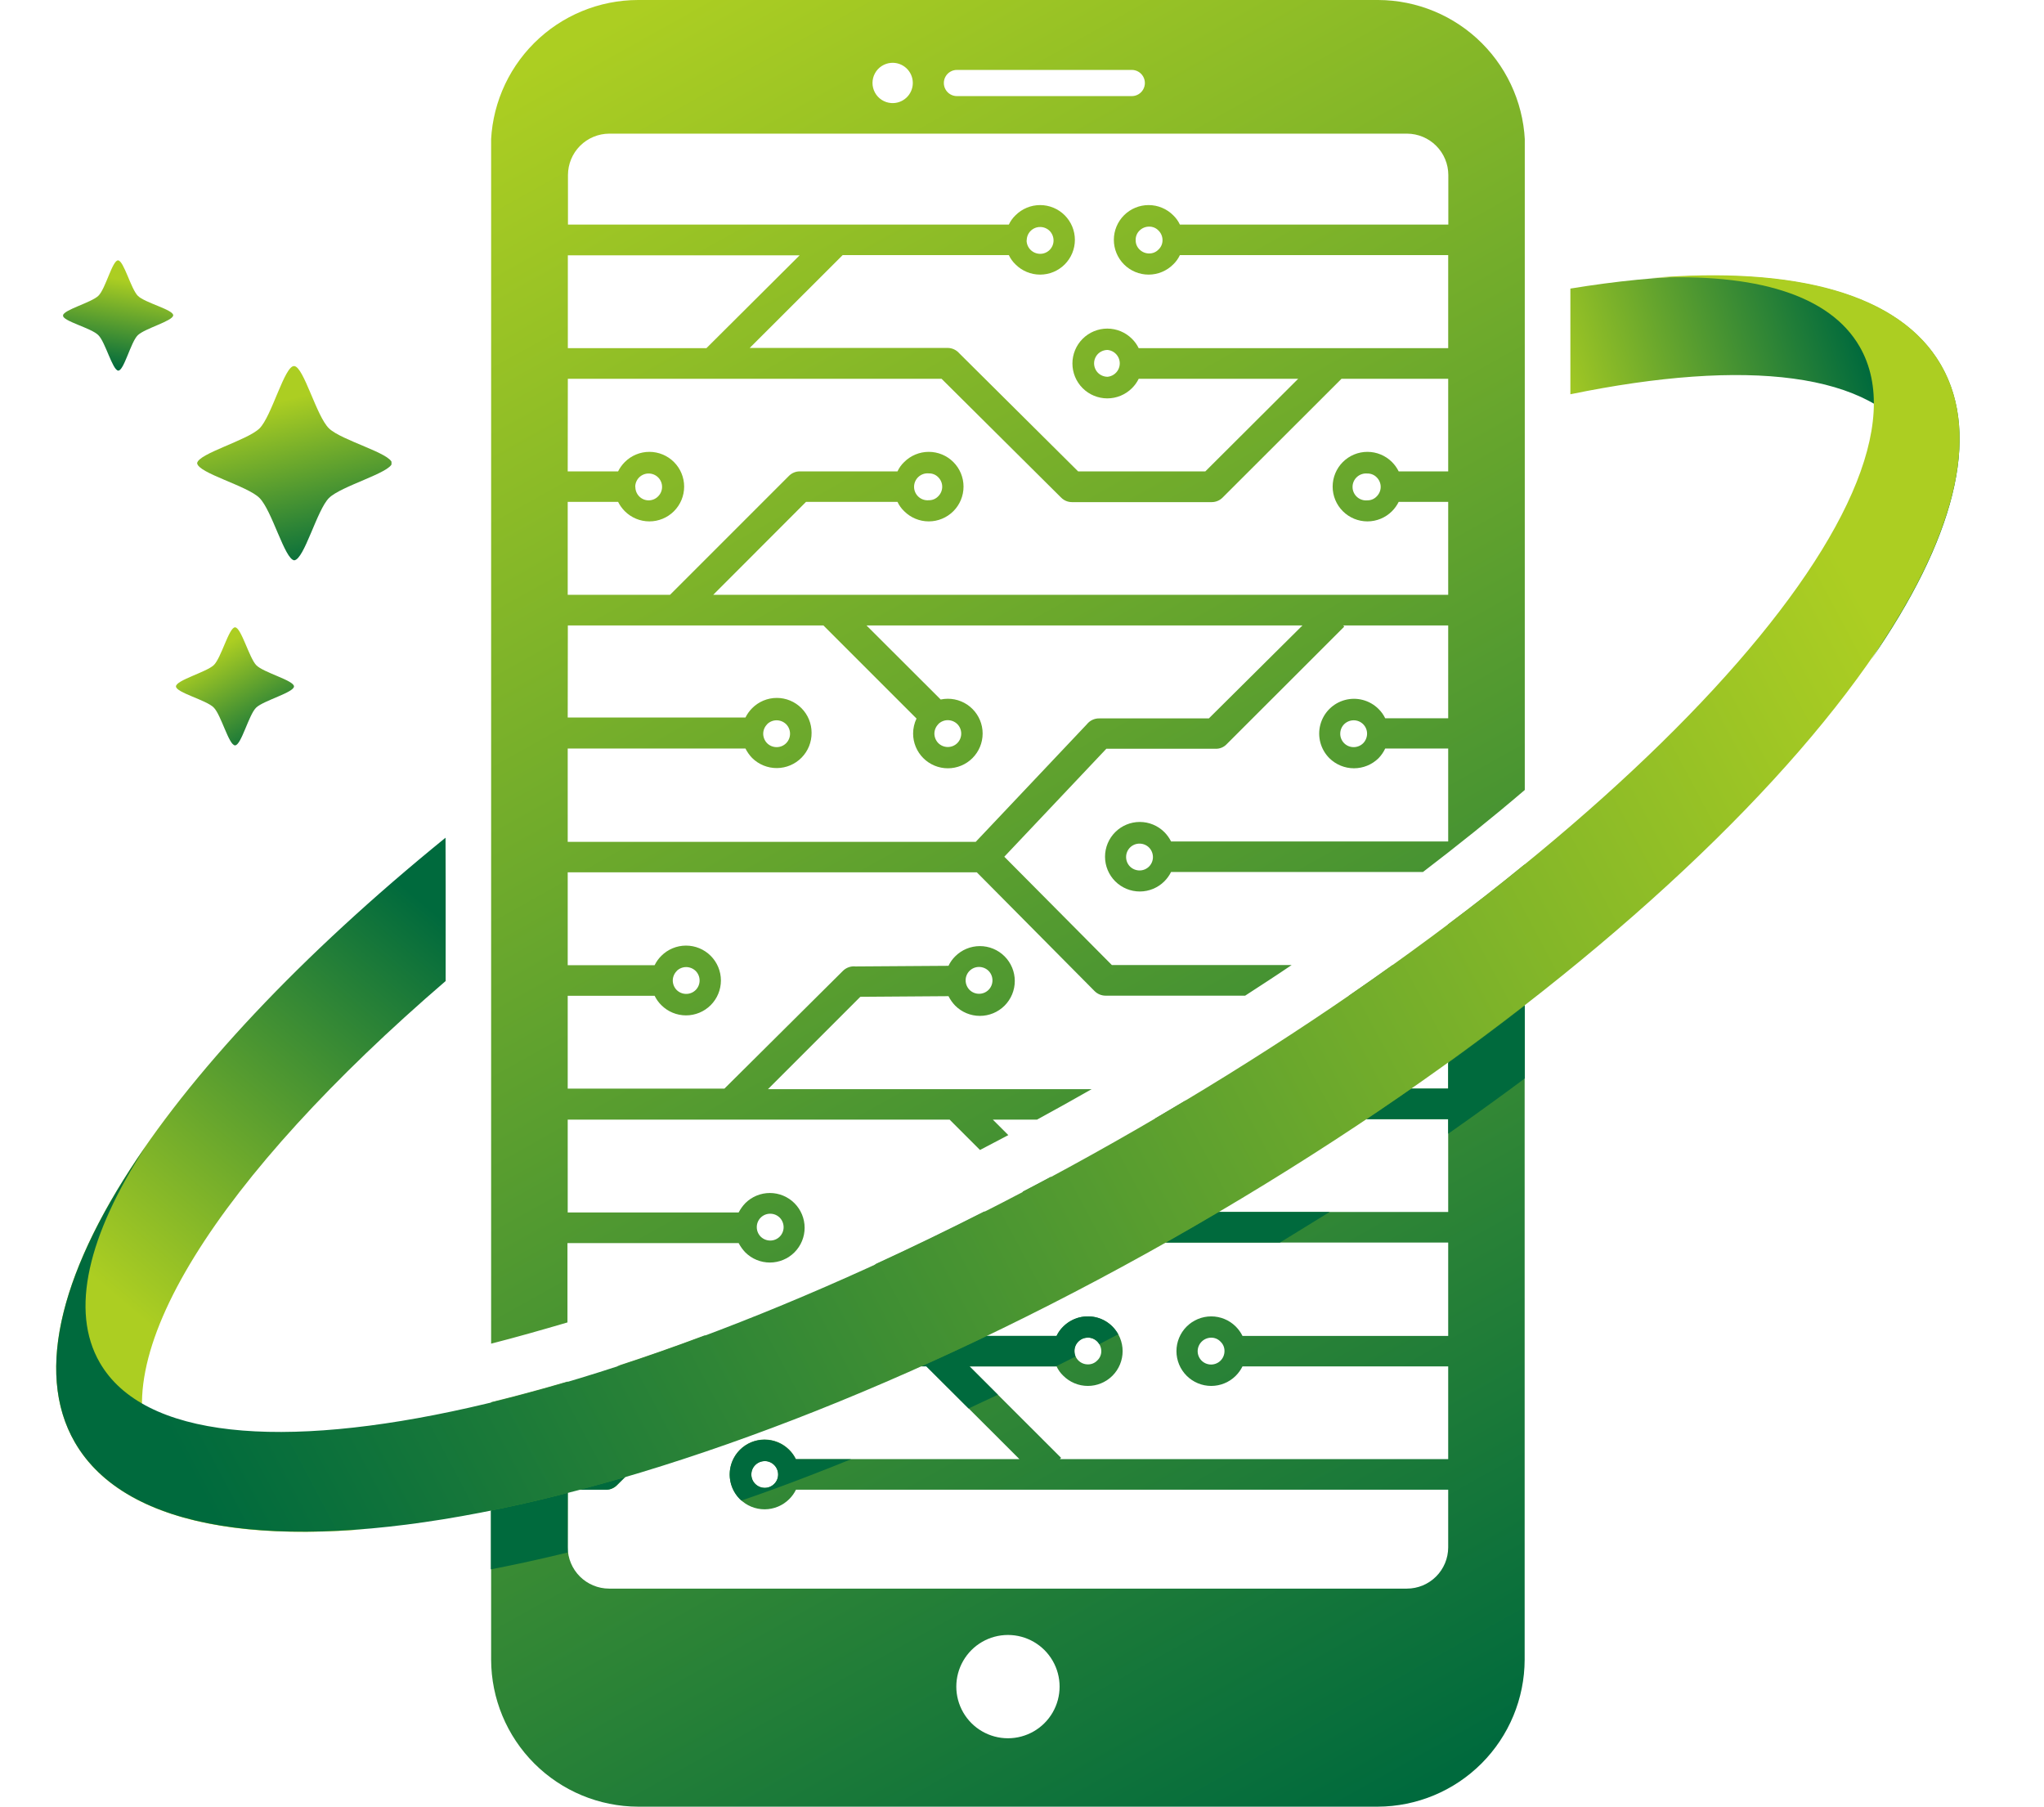 <svg id="Layer_1" data-name="Layer 1" xmlns="http://www.w3.org/2000/svg" xmlns:xlink="http://www.w3.org/1999/xlink" viewBox="0 0 162.27 143.45"><defs><style>.cls-1{fill:none;clip-rule:evenodd;}.cls-2{clip-path:url(#clip-path);}.cls-3{fill:url(#linear-gradient);}.cls-4{clip-path:url(#clip-path-2);}.cls-5{fill:url(#linear-gradient-2);}.cls-6{clip-path:url(#clip-path-3);}.cls-7{fill:url(#linear-gradient-3);}.cls-8{fill:#006a3d;fill-rule:evenodd;}.cls-9{clip-path:url(#clip-path-4);}.cls-10{fill:url(#linear-gradient-4);}.cls-11{clip-path:url(#clip-path-5);}.cls-12{fill:url(#linear-gradient-5);}.cls-13{clip-path:url(#clip-path-6);}.cls-14{fill:url(#linear-gradient-6);}.cls-15{clip-path:url(#clip-path-7);}.cls-16{fill:url(#linear-gradient-7);}</style><clipPath id="clip-path" transform="translate(-126.03 -412.58)"><path class="cls-1" d="M161.4,479.08c-23,18.69-35.37,37.7-29.43,48,3.27,5.67,11.61,7.84,23.05,6.89-8.3.41-14.21-1.32-16.59-5.45-4.56-7.89,5-22.6,23-38.08Z"/></clipPath><linearGradient id="linear-gradient" x1="9.92" y1="103.56" x2="35.57" y2="73.34" gradientUnits="userSpaceOnUse"><stop offset="0" stop-color="#acce22"/><stop offset="1" stop-color="#006a3d"/></linearGradient><clipPath id="clip-path-2" transform="translate(-126.03 -412.58)"><path class="cls-1" d="M250.69,443.88c13.95-2.87,24.13-1.78,27.45,4,2.38,4.13.92,10.11-3.58,17.09,6.54-9.44,8.83-17.74,5.56-23.4-3.85-6.67-14.72-8.49-29.43-6.08Z"/></clipPath><linearGradient id="linear-gradient-2" x1="126.21" y1="41.21" x2="149.75" y2="33.59" xlink:href="#linear-gradient"/><clipPath id="clip-path-3" transform="translate(-126.03 -412.58)"><path class="cls-1" d="M196.77,417.57a1.6,1.6,0,1,1,0,3.19,1.6,1.6,0,0,1,0-3.19m19.11.56a1,1,0,0,1,0,2.08H202a1,1,0,0,1,0-2.08Zm-9.83,124.24a4.1,4.1,0,0,1,0,8.2h0a4.1,4.1,0,1,1,0-8.2Zm29.28-91.89a1.06,1.06,0,0,1,0,1.5,1,1,0,0,1-.75.32,1.07,1.07,0,1,1,0-2.13A1,1,0,0,1,235.33,450.48ZM216.5,479.55a1.07,1.07,0,0,1,.75.31,1.09,1.09,0,0,1,.31.76,1.06,1.06,0,0,1-1.06,1.06,1.09,1.09,0,0,1-.76-.31,1.07,1.07,0,0,1-.31-.75,1.06,1.06,0,0,1,1.07-1.07Zm17-9.79a1.06,1.06,0,0,1,1.06,1.06,1.09,1.09,0,0,1-.31.76,1.07,1.07,0,0,1-.75.31,1.06,1.06,0,0,1-1.07-1.07,1.07,1.07,0,0,1,.31-.75A1.09,1.09,0,0,1,233.51,469.76Zm-2.93,29.38a1,1,0,0,1,.75.32,1.06,1.06,0,0,1,0,1.5,1,1,0,0,1-.75.32,1.07,1.07,0,0,1,0-2.14Zm-8.39,19.63a1,1,0,0,1,.75.32,1,1,0,0,1,.31.75,1.07,1.07,0,0,1-.31.75,1.07,1.07,0,0,1-1.51,0,1.07,1.07,0,0,1-.31-.75,1.08,1.08,0,0,1,1.07-1.07Zm-45.72-67.54a1.07,1.07,0,0,1,.31-.75,1.07,1.07,0,0,1,1.51,0,1.06,1.06,0,0,1,0,1.5,1.05,1.05,0,0,1-1.51,0A1.07,1.07,0,0,1,176.47,451.23Zm10.47,18.84a1.07,1.07,0,0,1,.75-.31,1.09,1.09,0,0,1,.76.31,1.07,1.07,0,0,1,.31.75,1.06,1.06,0,0,1-1.07,1.07,1.07,1.07,0,0,1-.75-.31,1.09,1.09,0,0,1-.31-.76A1.07,1.07,0,0,1,186.94,470.07Zm-7.18,19.59a1.07,1.07,0,0,1,.75-.31,1.09,1.09,0,0,1,.76.31,1.07,1.07,0,0,1,.31.75,1.06,1.06,0,0,1-1.07,1.07,1.07,1.07,0,0,1-.75-.31,1.09,1.09,0,0,1-.31-.76A1.07,1.07,0,0,1,179.76,489.66ZM186.11,510a1.06,1.06,0,0,1,1.07-1.07,1.07,1.07,0,0,1,.75.31,1.09,1.09,0,0,1,.31.76,1.06,1.06,0,0,1-1.06,1.06,1.09,1.09,0,0,1-.76-.31A1.07,1.07,0,0,1,186.11,510Zm.63,18.56a1.08,1.08,0,0,1,1.07,1.07,1,1,0,0,1-.32.75,1,1,0,0,1-.75.31,1.07,1.07,0,0,1-.75-.31,1,1,0,0,1-.31-.75,1,1,0,0,1,.31-.76A1.07,1.07,0,0,1,186.74,528.57Zm25.65-9.8a1.09,1.09,0,0,1,1.07,1.07,1,1,0,0,1-.32.75,1,1,0,0,1-.75.31,1.06,1.06,0,0,1-1.06-1.06,1,1,0,0,1,.31-.75A1,1,0,0,1,212.39,518.77Zm-9.7-28.36a1.06,1.06,0,0,1,1.06-1.06,1.09,1.09,0,0,1,.76.31,1.07,1.07,0,0,1,.31.75,1.06,1.06,0,0,1-1.07,1.07,1.07,1.07,0,0,1-.75-.31A1.09,1.09,0,0,1,202.69,490.41Zm-2.17-20.34a1.07,1.07,0,0,1,.75-.31,1.09,1.09,0,0,1,.76.31,1.07,1.07,0,0,1,.31.75,1.06,1.06,0,0,1-1.07,1.07,1.07,1.07,0,0,1-.75-.31,1.09,1.09,0,0,1-.31-.76A1.07,1.07,0,0,1,200.52,470.07Zm0-18.09a1,1,0,0,1-.75.32,1.07,1.07,0,1,1,0-2.13,1,1,0,0,1,.75.31,1.06,1.06,0,0,1,0,1.5Zm17.15,49.44h.53a1.23,1.23,0,0,0,.86-.36l1.14-1.14Zm23.33,27H210.17l.1-.1L203,521.05h6.91a2.45,2.45,0,0,0,.53.74,2.76,2.76,0,1,0,0-3.9,2.45,2.45,0,0,0-.53.74H193.28l7.45-7.41H241v7.41H224.67a2.85,2.85,0,0,0-.53-.74,2.76,2.76,0,1,0,0,3.9,2.85,2.85,0,0,0,.53-.74H241Zm-69.89,2.43h3.05a1.21,1.21,0,0,0,.86-.36l9.44-9.44h15.12l7.38,7.37H189.22a2.72,2.72,0,0,0-.53-.74,2.77,2.77,0,1,0,0,3.91,2.72,2.72,0,0,0,.53-.74H241v4.58a3.28,3.28,0,0,1-3.27,3.27H174.38a3.29,3.29,0,0,1-3.28-3.27Zm0-68.61h20.29l7.39,7.39a2.8,2.8,0,0,0-.27,1.19,2.76,2.76,0,1,0,2.76-2.76,2.69,2.69,0,0,0-.57.06l-5.89-5.88h34.61L222,469.61h-8.69a1.23,1.23,0,0,0-1,.47l-8.82,9.33H171.1V472h14.11a3.08,3.08,0,0,0,.53.75,2.77,2.77,0,0,0,4.72-2,2.76,2.76,0,0,0-4.72-1.95,2.85,2.85,0,0,0-.53.74H171.1Zm42.09-21.56a1.09,1.09,0,0,1,.76-.31,1.07,1.07,0,0,1,0,2.13,1.09,1.09,0,0,1-.76-.31,1.07,1.07,0,0,1,0-1.51Zm-5.66-9a1.06,1.06,0,0,1,1.07-1.07,1.07,1.07,0,0,1,.75.31,1.09,1.09,0,0,1,.31.76,1.06,1.06,0,0,1-1.06,1.06,1.09,1.09,0,0,1-.76-.31A1.07,1.07,0,0,1,207.53,431.64ZM241,440.22H216.43a2.72,2.72,0,0,0-.53-.74,2.77,2.77,0,1,0,0,3.91,2.72,2.72,0,0,0,.53-.74h12.66L221.72,450h-10.1l-9.44-9.38a1.23,1.23,0,0,0-.91-.42H185.55l7.38-7.37h13.19a2.45,2.45,0,0,0,.53.74,2.76,2.76,0,1,0,0-3.9,2.45,2.45,0,0,0-.53.74h-35v-3.94a3.29,3.29,0,0,1,3.28-3.28h63.34a3.29,3.29,0,0,1,3.27,3.28v3.94H219.7a2.45,2.45,0,0,0-.53-.74,2.76,2.76,0,1,0,0,3.9,2.45,2.45,0,0,0,.53-.74H241Zm-69.89,2.43h29.67l9.5,9.44a1.2,1.2,0,0,0,.85.35h11.1a1.21,1.21,0,0,0,.86-.36l9.44-9.43H241V450h-3.93a2.85,2.85,0,0,0-.53-.74,2.76,2.76,0,1,0,0,3.9,2.85,2.85,0,0,0,.53-.74H241v7.38H182.65l7.37-7.38h7.26a2.45,2.45,0,0,0,.53.74,2.76,2.76,0,1,0,0-3.9,2.45,2.45,0,0,0-.53.74h-7.76a1.21,1.21,0,0,0-.86.36l-9.44,9.44H171.1v-7.38h4a2.85,2.85,0,0,0,.53.74,2.76,2.76,0,1,0,0-3.9,2.85,2.85,0,0,0-.53.74h-4Zm11-2.43h-11v-7.37h18.4ZM218,430.88a1.06,1.06,0,0,1,.32.76,1,1,0,0,1-.32.75,1,1,0,0,1-.75.31,1.07,1.07,0,0,1-.75-.31,1,1,0,0,1-.31-.75,1,1,0,0,1,.31-.76,1.07,1.07,0,0,1,.75-.31A1,1,0,0,1,218,430.88Zm29.1,44.42V424.25a11.7,11.7,0,0,0-11.66-11.67H176.69A11.7,11.7,0,0,0,165,424.25v95c2-.51,4-1.08,6.08-1.69v-6.3h13.59a3.23,3.23,0,0,0,.53.74,2.76,2.76,0,1,0,0-3.91,3.23,3.23,0,0,0-.53.74H171.1v-7.37h30.32l2.41,2.41,2.25-1.18-1.23-1.23h3.51q2.2-1.2,4.34-2.42H187l7.33-7.33,7-.05a3.08,3.08,0,0,0,.53.75,2.77,2.77,0,1,0,0-3.91,2.62,2.62,0,0,0-.53.75l-7.38.05a1.23,1.23,0,0,0-1,.35L183.54,499H171.1v-7.37H178a2.72,2.72,0,0,0,.53.74,2.77,2.77,0,1,0,0-3.91,2.72,2.72,0,0,0-.53.74H171.1v-7.37h32.48l9.36,9.44a1.24,1.24,0,0,0,.86.35h11.08c1.23-.8,2.47-1.6,3.69-2.43H214.3l-8.54-8.6,8.1-8.57h8.69a1.16,1.16,0,0,0,.85-.35l9.35-9.35-.09-.09H241v7.37h-5a2.63,2.63,0,0,0-.53-.74,2.76,2.76,0,0,0-3.9,3.91,2.78,2.78,0,0,0,3.9,0A2.83,2.83,0,0,0,236,472h5v7.38H219a2.85,2.85,0,0,0-.53-.74,2.76,2.76,0,1,0,0,3.9,2.85,2.85,0,0,0,.53-.74h20C241.72,479.72,244.45,477.54,247.07,475.3ZM235.41,556a11.7,11.7,0,0,0,11.66-11.67V481.2q-2.91,2.39-6.08,4.76v3.24h-4.42c-1.13.81-2.29,1.62-3.46,2.43H241V499h-7.93a2.63,2.63,0,0,0-.53-.74,2.76,2.76,0,1,0,0,3.9,2.63,2.63,0,0,0,.53-.74H241v7.37H212.22L209.45,506c-.74.4-1.49.79-2.24,1.18l1.58,1.58h-4.64q-4.34,2.2-8.58,4.15l-5.71,5.69h-7.92c-2.35.88-4.66,1.69-6.91,2.42h6l-7.37,7.37H171.1v-6.14q-3.12.91-6.08,1.64v20.44A11.7,11.7,0,0,0,176.69,556Z"/></clipPath><linearGradient id="linear-gradient-3" x1="117.74" y1="139.13" x2="42.76" y2="5.14" gradientUnits="userSpaceOnUse"><stop offset="0" stop-color="#006a3d"/><stop offset="1" stop-color="#acce22"/></linearGradient><clipPath id="clip-path-4" transform="translate(-126.03 -412.58)"><path class="cls-1" d="M216.36,502.17c-38.58,22.28-75.47,30.6-82.41,18.58-2.38-4.12-.92-10.1,3.59-17.08-6.55,9.43-8.84,17.74-5.57,23.4,8.17,14.16,48,6.48,88.87-17.14s67.46-54.24,59.28-68.39c-3.27-5.67-11.6-7.84-23.05-6.89,8.3-.41,14.21,1.32,16.59,5.44,6.94,12-18.72,39.81-57.3,62.08"/></clipPath><linearGradient id="linear-gradient-4" x1="144.77" y1="41.84" x2="12.39" y2="112.07" xlink:href="#linear-gradient"/><clipPath id="clip-path-5" transform="translate(-126.03 -412.58)"><path class="cls-1" d="M143,468.75c.59.59,1.2,3,1.69,3s1.09-2.44,1.68-3,3-1.2,3-1.68-2.44-1.1-3-1.69-1.2-3-1.68-3-1.1,2.44-1.69,3-3,1.2-3,1.69,2.44,1.09,3,1.68"/></clipPath><linearGradient id="linear-gradient-5" x1="17.01" y1="51.68" x2="21.4" y2="59.31" xlink:href="#linear-gradient"/><clipPath id="clip-path-6" transform="translate(-126.03 -412.58)"><path class="cls-1" d="M146.63,452.11c1,1,2,4.87,2.76,4.95.8-.08,1.8-4,2.76-4.95s4.88-2,5-2.76c-.08-.79-4-1.8-5-2.76s-2-4.88-2.76-4.95-1.79,4-2.76,4.95-4.87,2-4.95,2.76c.08.79,4,1.8,4.95,2.76"/></clipPath><linearGradient id="linear-gradient-6" x1="22.18" y1="31.87" x2="25.34" y2="44.93" xlink:href="#linear-gradient"/><clipPath id="clip-path-7" transform="translate(-126.03 -412.58)"><path class="cls-1" d="M133.84,439.19c.55.54,1.12,2.76,1.57,2.81s1-2.27,1.56-2.81,2.76-1.12,2.81-1.57-2.26-1-2.81-1.56-1.11-2.77-1.56-2.81-1,2.26-1.57,2.81-2.76,1.11-2.81,1.56,2.27,1,2.81,1.57"/></clipPath><linearGradient id="linear-gradient-7" x1="9.86" y1="22.22" x2="8.67" y2="29.21" xlink:href="#linear-gradient"/></defs><g class="cls-2"><rect class="cls-3" y="66.51" width="35.38" height="55.82"/></g><g class="cls-4"><rect class="cls-5" x="124.67" y="20.47" width="32.7" height="31.9"/></g><g class="cls-6"><rect class="cls-7" x="38.99" width="82.06" height="143.45"/></g><path class="cls-8" d="M186.74,528.57a1.06,1.06,0,1,1-1.06,1.07,1.07,1.07,0,0,1,1.06-1.07m12.83-7.52,3.35,3.34,2.33-1.09L203,521.05h6.86l1.55-.78a1.18,1.18,0,0,1-.08-.43,1.06,1.06,0,0,1,1.06-1.07,1,1,0,0,1,.91.52l1.5-.79a2.71,2.71,0,0,0-2.41-1.42,2.76,2.76,0,0,0-2.48,1.55h-5.53q-2.62,1.26-5.22,2.42Zm32-12.26h-8.8q-1,.58-1.95,1.14l-2.25,1.29h9.07Q229.63,510,231.59,508.79Zm6.5-9.79c-1.17.81-2.35,1.62-3.55,2.42H241v1.16q3.07-2.15,6.08-4.39V492.4q-2.94,2.28-6.08,4.55V499ZM165,532.49v4.67q3-.58,6.1-1.34c0-.13,0-.26,0-.39v-4.34Q168,531.9,165,532.49Zm10.64-2.65c-1.22.36-2.42.69-3.61,1h2.1a1.21,1.21,0,0,0,.86-.36Zm13.56-1.42a2.76,2.76,0,1,0-4.31,3.28c2.91-1,5.82-2.11,8.7-3.28Z" transform="translate(-126.03 -412.58)"/><g class="cls-9"><rect class="cls-10" x="2.67" y="21.12" width="159.6" height="107.53"/></g><g class="cls-11"><rect class="cls-12" x="13.92" y="49.78" width="9.43" height="9.43"/></g><g class="cls-13"><rect class="cls-14" x="15.65" y="29.06" width="15.43" height="15.43"/></g><g class="cls-15"><rect class="cls-16" x="5.01" y="20.67" width="8.75" height="8.75"/></g></svg>